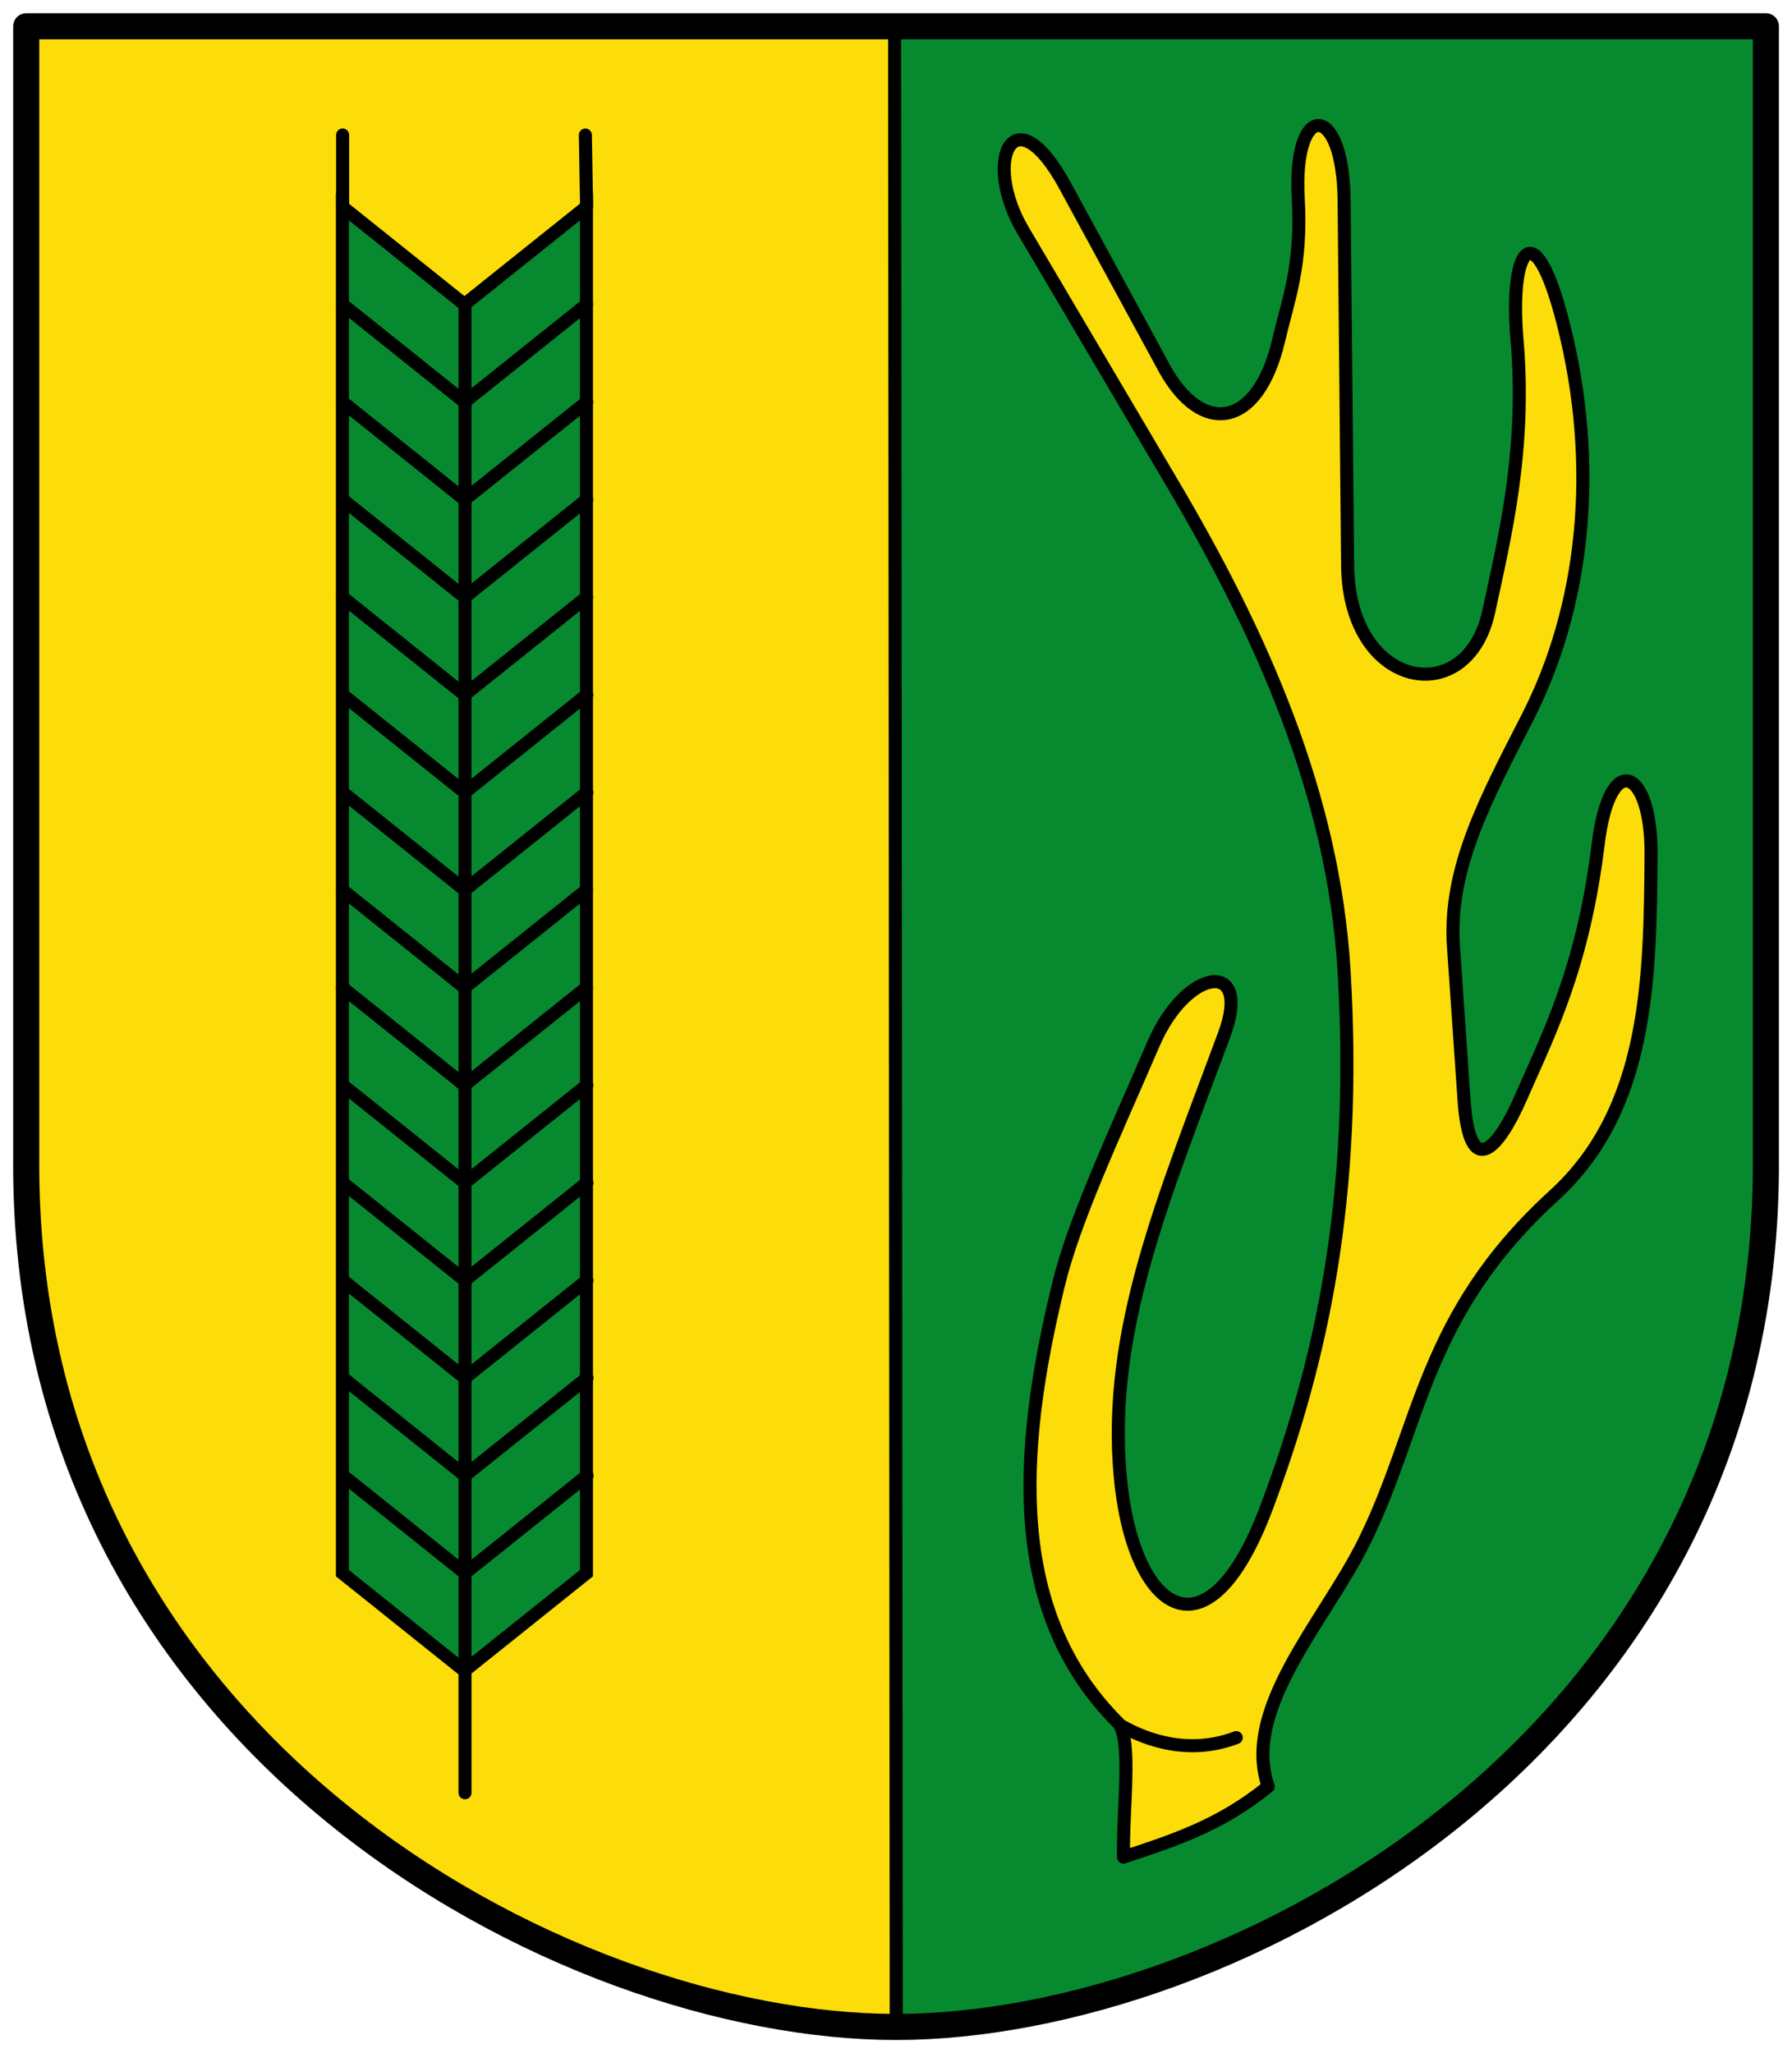 <?xml version="1.0" encoding="UTF-8" standalone="no"?>
<svg xmlns="http://www.w3.org/2000/svg" height="472" width="412">
 <path d="m405.99 6.04l-200.35.473.377 459.48c72.921 0 199.98-69.994 199.98-199.98z" fill="#078930"/>
 <g fill="#fcdd09">
  <path d="m6.04 6.04l199.6.473.377 459.48c-109.99 0-204.43-99.72-199.98-194.98"/>
  <path d="m235.2 52.948c-9.451-16.01-2.151-32 9.735-10.141l22.715 41.781c8.494 15.622 21.533 14.198 26.366-6.49 2.196-9.4 5.318-16.946 4.462-32.451-1.251-22.642 10.328-22.245 10.546.406l.811 83.967c.276 28.557 27.547 33.388 32.45 10.547 3.63-16.912 8.669-37.01 6.49-62.47-1.784-20.842 3.934-29.829 10.546-4.056 8.574 33.418 4.757 65.69-8.113 90.86-9.655 18.884-18.277 34.744-17.04 52.734l2.434 35.29c1.278 18.532 7.838 11.324 12.98-.406 6.488-14.798 14.359-29.969 17.848-58.41 2.708-22.07 12.312-17.31 12.169 2.434-.207 28.463-.579 58.48-22.309 78.29-30.376 27.69-30.49 53.18-43.808 79.912-9.02 18.1-28.11 38.13-21.904 55.978-11.222 9.12-22.04 12.477-33.26 16.226-.242-10.883 2.044-26.99-1.217-30.829-25.21-25.16-23.258-61.59-13.791-100.6 3.564-14.687 12.186-33.09 21.904-55.57 7.603-17.585 22.757-19.656 16.225-2.028-13.93 37.593-26.801 67.784-23.932 101 2.735 31.659 19.995 44.03 33.667 7.707 12.665-33.651 20.942-71.31 17.848-123.32-2.424-40.747-19.11-77.67-39.35-111.96z" stroke="#000" stroke-linejoin="round" stroke-linecap="round" stroke-width="3"/>
 </g>
 <g stroke="#000">
  <g stroke-width="3">
   <path d="m78.73 361.68l28.05 22.438 28.05-22.438v-314.13l-28.05 22.438-28.05-22.438z" fill="#078930"/>
   <path d="m78.73 227.05l28.05 22.438 28.05-22.438m-56.09-22.438l28.05 22.438 28.05-22.438m-56.09-67.31l28.05 22.438 28.05-22.438m-56.09-67.31l28.05 22.438 28.05-22.438m0-22.438l-.278-16.503m71.1-24.524l.377 459.48m51.658-69.3c6.23 3.589 15.976 6.788 26.508 2.77m-205.45-368.43v16.499m0 44.876l28.05 22.438 28.05-22.438m-56.09 22.438l28.05 22.438 28.05-22.438m-56.09 44.876l28.05 22.438 28.05-22.438m-56.09 22.438l28.05 22.438 28.05-22.438m-56.09 67.31l28.05 22.438 28.05-22.438m-56.09 22.438l28.05 22.438 28.05-22.438m-56.09 22.438l28.05 22.438 28.05-22.438m-56.09 22.438l28.05 22.438 28.05-22.438m-56.09 22.438l28.05 22.438 28.05-22.438m-28.05-269.26v342.18" fill="none" stroke-linejoin="round" stroke-linecap="round"/>
  </g>
  <path d="m6.04 6.04h399.95v259.98c1.103 134.74-123.6 199.98-199.98 199.98-76.37 0-201.08-65.24-199.98-199.98v-259.98" fill="none" display="block" stroke-linejoin="round" stroke-linecap="round" stroke-width="5.999"/>
 </g>
</svg>

